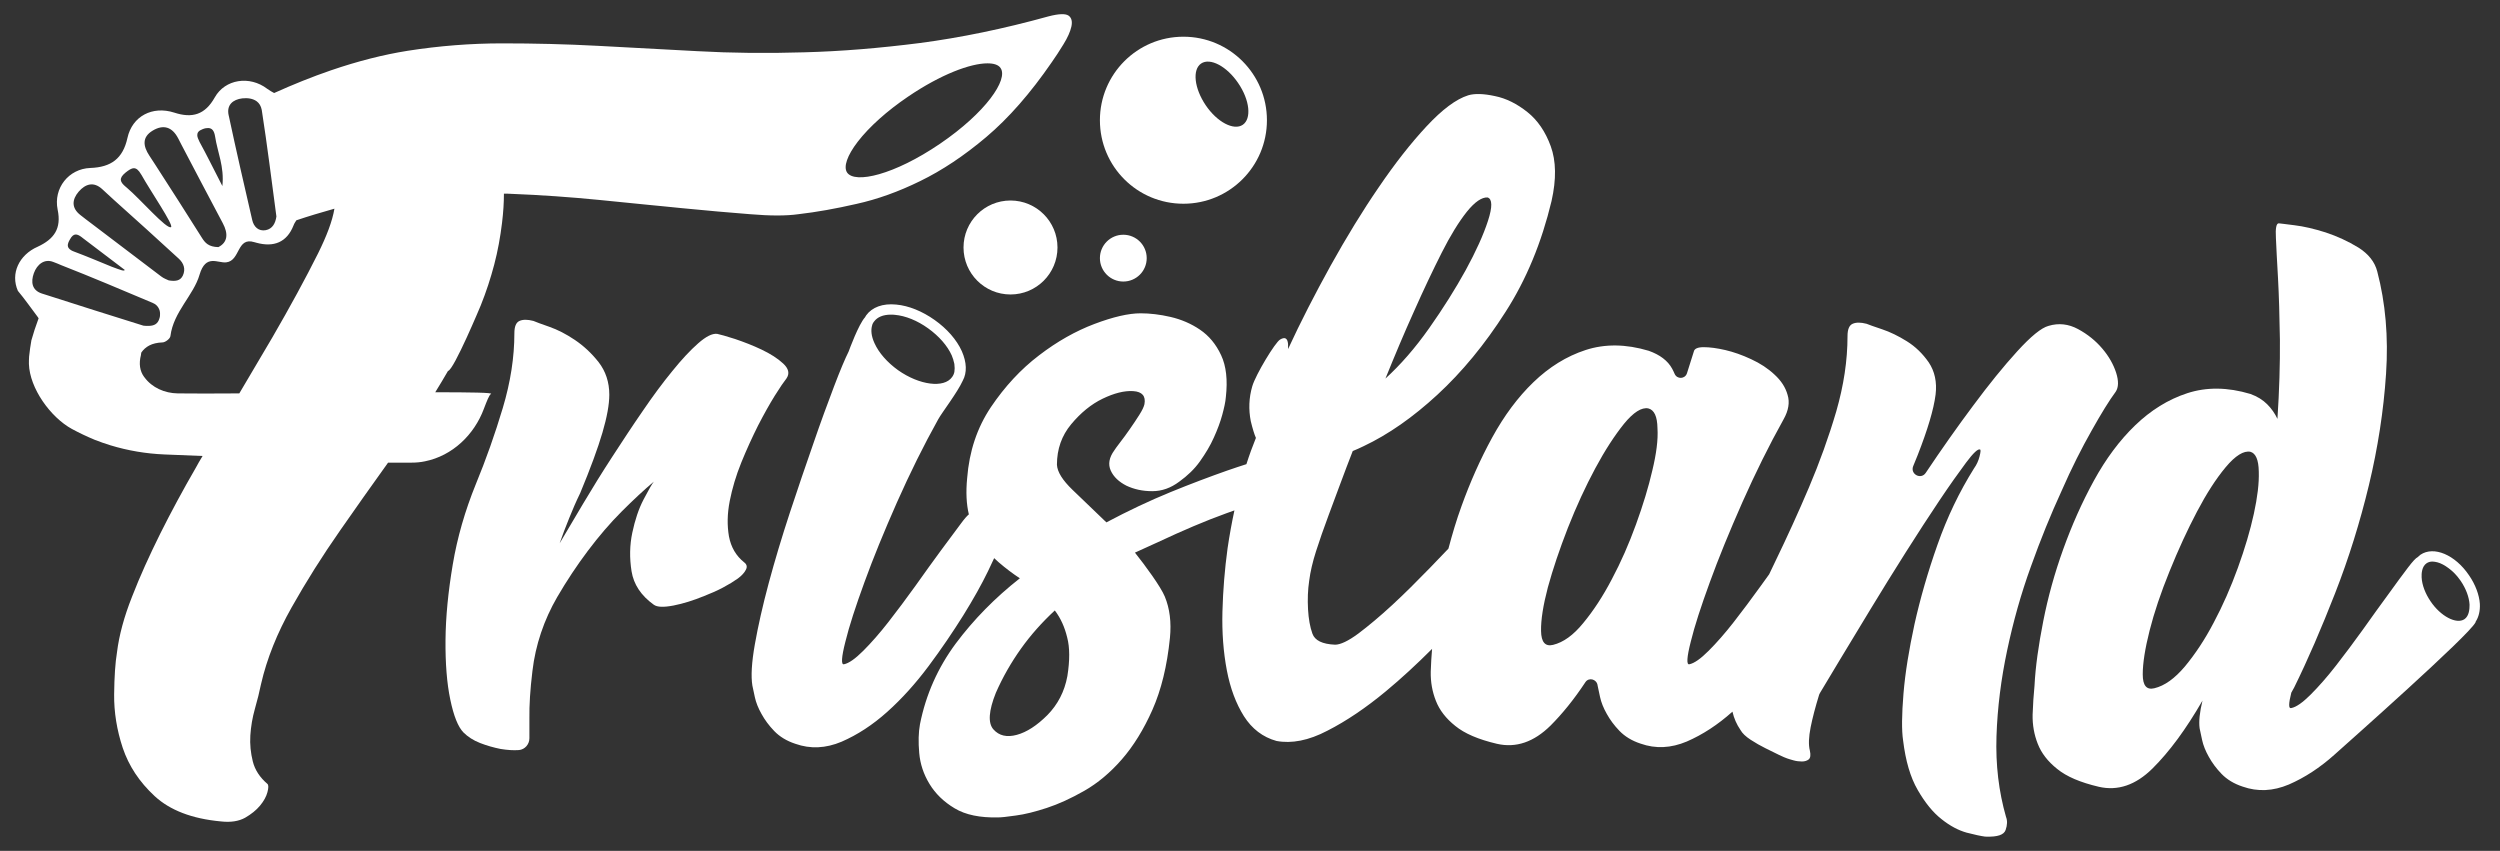 <?xml version="1.0" encoding="utf-8"?>
<!-- Generator: Adobe Illustrator 25.2.3, SVG Export Plug-In . SVG Version: 6.00 Build 0)  -->
<svg version="1.1" id="Laag_1" xmlns="http://www.w3.org/2000/svg" xmlns:xlink="http://www.w3.org/1999/xlink" x="0px" y="0px"
	 viewBox="0 0 1314.2 447.3" style="enable-background:new 0 0 1314.2 447.3;" xml:space="preserve">
<rect x="0" y="0" width="1314.2" height="447.3" fill="#333333" stroke="none"/>
<style type="text/css">
	.st0{fill:#FFFFFF;}
</style>
<g>
	<path class="st0" d="M383.2,282c-1-5.8-0.9-11.9,0.4-18.6c1.3-6.6,3.3-13.4,6.1-20.3c2.8-6.9,5.8-13.4,8.8-19.4
		c3.1-6,6-11.2,8.8-15.7c2.8-4.5,4.9-7.5,6.1-9c1.8-2.6,1.2-5.2-1.7-7.9c-2.9-2.7-6.7-5.1-11.3-7.3c-4.6-2.2-9.3-4-14-5.6
		c-4.7-1.5-7.9-2.4-9.4-2.7c-2.6-0.3-5.9,1.4-10,5c-4.1,3.6-8.6,8.4-13.6,14.6c-5,6.1-10.2,13.1-15.5,20.9
		c-5.4,7.8-10.7,15.9-16.1,24.2c-5.4,8.3-10.4,16.4-15.1,24.3c-4.7,7.9-8.9,15-12.5,21.1c1.5-4.3,3.2-8.8,5-13.2
		c1.8-4.5,3.7-8.9,5.8-13.2c5.4-13,9.3-23.6,11.7-31.8c2.4-8.2,3.6-14.8,3.6-19.9c0-6.6-1.9-12.3-5.6-17.1
		c-3.7-4.7-7.9-8.6-12.5-11.7c-4.6-3.1-9.1-5.4-13.4-6.9c-4.4-1.5-7.2-2.6-8.4-3.1c-3.1-0.8-5.5-0.8-7.3,0c-1.8,0.8-2.7,2.9-2.7,6.5
		c0,12.5-2,25.6-6.1,39.3c-4.1,13.7-8.8,27-14.2,40.1c-5.6,13.8-9.7,27.9-12.1,42.2c-2.4,14.3-3.7,27.5-3.8,39.7
		c-0.1,12.1,0.7,22.6,2.5,31.2c1.8,8.7,4.1,14.4,6.9,17.3c2.3,2.3,5.2,4.2,8.8,5.6c3.6,1.4,7.2,2.4,10.7,3.1
		c3.6,0.6,6.8,0.8,9.6,0.6c0,0,0.1,0,0.1,0c3.1-0.3,5.5-3,5.5-6.2c0-2.4,0-6,0-10.5c-0.1-6.8,0.4-15.1,1.6-24.9
		c1.6-13.7,6.1-26.9,13-38.8c5-8.6,10.4-16.7,16.1-24.3c5.8-7.7,11.7-14.6,17.8-20.7c6.1-6.1,11.8-11.4,16.9-15.7
		c-1,1.3-2.8,4.4-5.4,9.4c-2.6,5-4.5,10.8-5.9,17.4c-1.4,6.6-1.5,13.4-0.4,20.3c1.1,6.9,5,12.8,11.7,17.6c1.8,1.3,5.2,1.4,10.4,0.4
		c5.1-1,10.5-2.7,16.1-5c3.3-1.3,6.6-2.7,9.8-4.4c3.2-1.7,5.8-3.3,7.9-4.8c2-1.5,3.5-3.1,4.2-4.6c0.8-1.5,0.5-2.8-0.8-3.8
		C386.9,292.2,384.3,287.7,383.2,282z"/>
	<path class="st0" d="M254.4,214.8c1.5-3.9,2.8-7.3,3.7-7.7c1.4-0.7-10.8-0.9-29.3-0.9c2.3-3.7,4.5-7.4,6.7-11.2
		c3-0.3,17.2-34.4,17.2-34.4c2.9-7.2,5.2-14.3,7.1-21.5c1.9-7.2,3.2-14.5,4.1-21.9c0.7-5.7,1-10.8,1-15.4c1.3,0,2.6,0,3.9,0.1
		c15.5,0.6,30.9,1.7,46.2,3.2c9,0.9,17.6,1.8,26,2.6c5.9,0.6,11.7,1.1,17.2,1.7c13.5,1.3,25.5,2.4,36.1,3.2c10.6,0.9,19,0.9,25.4,0
		c9.5-1.1,19.6-2.9,30.5-5.4c10.9-2.4,22.1-6.4,33.5-12c11.5-5.6,23.1-13.3,34.8-23.2c11.7-9.9,23.2-23,34.4-39.3
		c2-2.9,4.1-6,6.2-9.5c2.1-3.4,3.5-6.5,4.1-9.2c0.6-2.7,0.1-4.7-1.5-5.8c-1.6-1.1-5.1-1-10.5,0.4c-23.8,6.6-46.3,11.2-67.5,14
		c-21.2,2.7-41.5,4.4-61,4.9c-19.5,0.6-38.2,0.4-56.1-0.6c-17.9-1-35.3-1.9-52.2-2.8c-16.9-0.9-33.7-1.3-50.3-1.3
		c-16.6,0-33.2,1.3-49.8,3.9c-12.6,2-26.1,5.4-40.4,10.3c-9.9,3.4-19.8,7.4-29.8,11.9c-1.2-0.6-2.3-1.3-3.6-2.2
		c-9.3-7.1-22.2-5.1-27.6,4.5c-5.1,9.1-11.8,11.1-21.3,8c-11.5-3.7-22.1,1.9-24.6,13.3c-2.4,10.9-8.6,15.4-19.5,15.8
		C36.1,88.7,28,98.9,30.3,110.2c2.1,10-1.9,15.5-10.5,19.5C10,134,5.4,143.8,9.4,152.9c3.6,4.3,6.8,8.9,10.2,13.4
		c0.2,0.3,0.5,0.7,0.7,1c-0.8,2.4-2.1,6-2.1,6c-0.6,1.9-1.1,3.7-1.7,5.6c-0.5,2.8-0.9,5.6-1.2,8.5c-0.1,1.3-0.1,2.6-0.1,3.9
		c0.4,12.8,11.3,28,22.6,34.2c3.9,2.1,7.9,4,12,5.7c2.7,1.1,5.5,2,8.3,2.9c9.2,2.8,18.7,4.4,28.4,4.8l20,0.8
		c-1.5,2.5-2.7,4.5-3.4,5.9c-6.9,11.9-13.2,23.6-18.9,35c-5.7,11.5-10.7,22.5-14.8,33.1c-4.2,10.6-6.8,20.3-7.9,29.2
		c-0.9,5.4-1.4,12.8-1.5,22.1c-0.1,9.3,1.4,18.7,4.5,28.1c3.2,9.5,8.7,17.9,16.8,25.4c8,7.4,19.6,11.9,34.8,13.3
		c5.2,0.6,9.4-0.1,12.7-1.9c3.3-1.9,5.9-4,7.9-6.4c2-2.4,3.3-4.8,3.9-7.1c0.6-2.3,0.6-3.7,0-4.3c-4-3.4-6.6-7.4-7.7-11.8
		c-1.1-4.4-1.6-9-1.3-13.7c0.3-4.7,1.1-9.4,2.4-14c1.3-4.6,2.4-8.9,3.2-12.9c3.1-13.5,8.5-26.9,16.1-40.4
		c7.6-13.5,16.1-27,25.6-40.6c8.1-11.7,16.6-23.6,25.1-35.5h12.4c2.3,0,4.7-0.2,7-0.7C237.8,239.6,249.3,228.6,254.4,214.8z
		 M450.9,74.5c6-7.8,15.4-16.2,26.3-23.6c17.5-11.9,33-17.6,41.9-17.6c3.4,0,5.8,0.8,6.9,2.5c4.1,6-7.8,23.4-31.9,39.8
		C470,92,449.4,96.7,445.3,90.7C443.3,87.7,445.3,81.8,450.9,74.5z M127.4,51.7c2.8-0.3,5.6,0.1,7.6,1.6c1.3,1,2.2,2.4,2.6,4.5
		c2.9,18.6,5.2,37.3,7.7,56c-0.5,3.5-2,6.5-5.6,7.2c-3.8,0.7-6.3-1.8-7.1-5.3c-4.2-18.2-8.4-36.4-12.3-54.7c0-0.1-0.1-0.3-0.1-0.4
		C119,55.2,122.4,52.3,127.4,51.7z M106.5,67.9c1.2-0.5,2.2-0.6,3-0.6c2,0.1,3.1,1.4,3.6,4.6c1.2,8,4.9,15.7,3.8,25.9
		c-4.8-9.3-8.2-16.3-12-23.2c-0.7-1.4-1.2-2.6-1.2-3.6C103.7,69.7,104.4,68.7,106.5,67.9z M80.2,68.7c5.6-3.4,10.3-2.1,13.5,4.1
		c0.6,1.2,1.2,2.3,1.8,3.5c7.1,13.7,14.4,27.3,21.6,41c3,5.6,2.6,10.1-2.3,12.6c-5.2-0.1-7-2.3-8.6-4.8
		C98,112.1,89.8,99.2,81.5,86.4c-1-1.5-2-3.1-3-4.6C75.2,76.8,74.6,72.1,80.2,68.7z M65.9,90.8c3.5-2.8,5.6-3.8,8.3,0.9
		c0.1,0.1,0.1,0.2,0.2,0.3c4.5,8.1,17.1,26.5,15.5,27.4c-2.3,1.3-16.2-14.8-23.2-20.7c-0.2-0.2-0.4-0.3-0.6-0.5
		C63.1,95.7,62.3,93.8,65.9,90.8z M41.4,100.7c3.5-4,7.8-5.4,12.3-1.3c2.1,1.9,4.2,3.8,6.2,5.7C71.3,115.3,82.7,125.6,94,136
		c2.6,2.4,3.7,5.5,2.1,8.9c-1.3,2.7-3.8,3.1-7.4,2.5c-0.8-0.4-2.6-1-4-2.1c-12.2-9.2-24.3-18.4-36.5-27.7c-2-1.5-4-3-6-4.6
		C37.5,109.3,37.8,104.9,41.4,100.7z M36.8,125.8c1.9-3.5,3.8-2.8,5.9-1.3c0.3,0.2,0.6,0.5,0.9,0.7c5.4,4.2,16.6,12.5,22,16.7
		c-0.4,0.8-2,0.1-6.9-1.7c-6.6-2.7-13.2-5.5-19.9-8c-0.5-0.2-1-0.4-1.3-0.6C35.1,130.2,35.2,128.5,36.8,125.8z M23.9,154.9
		c-0.6-0.2-1.3-0.4-1.9-0.6c-5.2-1.7-5.9-6-4.2-10.7c1.7-4.7,5.6-7.7,10.2-5.9c1.4,0.5,2.8,1.1,4.2,1.7c16.1,6.3,32.1,13.1,48,19.8
		c1.7,0.7,2.8,1.8,3.4,3.2l0,0c0.5,1,0.6,2.2,0.5,3.4c0,0,0,0,0,0c0,0.1,0,0.2,0,0.3c-0.1,0.4-0.1,0.9-0.3,1.3
		c-0.8,2.9-2.8,3.8-5.3,3.9c-1,0.1-2,0-3.1-0.1C58.5,165.9,41.2,160.5,23.9,154.9z M167.2,133.2c-6.6,13.2-14.6,27.9-24.1,44.3
		c0,0-8.2,13.9-17.3,29.3c-13.1,0.1-24.5,0.1-32.4,0c-6.8-0.1-13.5-3-17.5-8.5c0,0,0-0.1-0.1-0.1c-2.3-3.1-2.9-7-1.7-11.6
		c0-0.4,0.1-0.8,0.2-1.3c2.1-3,5.4-5.1,11.1-5.3c1.5,0,4.1-2,4.2-3.4c1.6-12.7,12.2-21.4,15.3-32.2c3.3-11.1,9.6-5.9,14.1-6.5
		c7.4-0.9,5.4-13.5,14.7-10.6c0.4,0.1,0.7,0.2,1.1,0.3c9.1,2.5,16-0.2,19.5-9.1c0.4-1.1,1-1.9,1.5-2.7c6.2-2.1,12.9-4.1,20-6.1
		C174.7,116.3,171.7,124.1,167.2,133.2z"/>
	<path class="st0" d="M1099.5,226.4c5.1-9.1,9.3-15.9,12.7-20.5c1.5-2.3,1.6-5.6,0.2-10c-1.4-4.3-3.8-8.6-7.3-12.7
		c-3.5-4.1-7.7-7.5-12.7-10.2c-5-2.7-10.2-3.3-15.5-1.7c-3.8,1-9.3,5.5-16.5,13.4c-7.2,7.9-14.9,17.4-23.2,28.6
		c-8.3,11.1-16.6,22.9-24.9,35.3v0c-2.5,3.7-8.2,0.7-6.6-3.5c0.8-2,1.6-4,2.4-5.9c5.2-13.3,8.4-23.9,9.4-31.8
		c0.8-6.6-0.5-12.3-3.6-16.9c-3.2-4.6-7-8.3-11.5-11.1c-4.5-2.8-8.8-4.9-13-6.3c-4.2-1.4-7-2.4-8.2-2.9c-3.1-0.8-5.5-0.8-7.3,0
		c-1.8,0.8-2.7,2.9-2.7,6.5c0,12.8-2,25.9-5.9,39.5c-4,13.6-8.8,26.9-14.4,40.1c-5.6,13.2-11.5,26.1-17.6,38.7
		c-1.1,2.3-2.2,4.6-3.3,6.9c-1.4,2-2.9,4-4.4,6.1c-4.9,6.8-9.6,13.1-14.2,19c-4.6,5.9-9,10.9-13.2,15.1c-4.2,4.2-7.6,6.6-10.2,7.1
		c-1.5,0.3-1.3-3.7,0.8-11.9c2-8.2,5.4-18.6,10-31.2c4.6-12.7,10.3-26.6,17.1-42c6.8-15.3,14-29.9,21.7-43.7
		c2.6-4.6,3.3-8.9,2.1-12.8c-1.1-4-3.4-7.5-6.9-10.7c-3.4-3.2-7.5-5.9-12.3-8.1c-4.7-2.2-9.3-3.8-13.6-4.8c-4.4-1-8.1-1.5-11.3-1.5
		c-3.2,0-4.9,0.8-5.2,2.3l-3.6,11.4c-1,3.1-5.2,3.3-6.5,0.3c-0.4-0.9-0.8-1.8-1.3-2.7c-2.3-4.2-6.4-7.3-12.3-9.4
		c-12-3.6-23.1-3.7-33.2-0.4c-10.1,3.3-19.2,9-27.4,16.9c-8.2,7.9-15.4,17.6-21.7,29.1c-6.3,11.5-11.6,23.5-16.1,36
		c-2.7,7.4-4.9,14.9-6.9,22.4c-3.1,3.3-6.3,6.6-9.6,10c-6.8,7-13.4,13.6-19.9,19.6c-6.5,6-12.5,11-17.8,15c-5.4,4-9.5,5.9-12.3,5.9
		c-6.7-0.3-10.6-2.2-11.9-5.8c-1.3-3.6-2-7.8-2.3-12.7c-0.3-5.4-0.1-10.4,0.6-15.1c0.6-4.7,1.8-9.9,3.6-15.5c1.8-5.6,4-12,6.7-19.2
		c2.6-6.9,8.7-23.6,12.6-33.5c1.9-0.8,3.8-1.6,5.8-2.6c12.9-6.1,25.8-15.1,38.7-27c12.9-11.9,24.9-26.4,35.8-43.5
		c11-17.1,19-36.6,24.2-58.3c2.6-11.5,2.4-21.1-0.4-28.8c-2.8-7.7-6.9-13.7-12.3-18c-5.4-4.3-11.1-7.2-17.1-8.4
		c-6-1.3-10.7-1.4-14-0.4c-6.4,2-13.7,7.5-21.9,16.3c-8.2,8.8-16.6,19.5-25.1,32c-8.6,12.5-17,26.3-25.3,41.2
		c-8.3,15-15.8,29.6-22.4,43.9v-2.7c-0.3-3.1-1.7-3.8-4.2-2.3c-2.6,1.5-12.8,18.4-14.6,24.5c-1.8,6.1-2,12.3-0.8,18.4
		c1,4.1,1.9,7,2.7,8.8c-1.7,4.2-3.4,8.8-5,13.8c-3.1,1-6.5,2.1-10.2,3.4c-8.8,3.1-18.7,6.8-29.7,11.3c-11,4.5-22.2,9.8-33.7,15.9
		c-6.7-6.4-12.6-12.1-17.8-17.1c-5.2-5-8-9.4-8.2-13.2c0-8.2,2.5-15.3,7.5-21.3c5-6,10.5-10.5,16.5-13.4c6-2.9,11.4-4.3,16.1-4
		c4.7,0.3,6.7,2.6,5.9,6.9c-0.3,1.3-1.1,3.1-2.7,5.6c-1.5,2.4-3.2,4.9-5,7.5c-1.8,2.6-3.5,4.9-5.2,7.1c-1.7,2.2-2.6,3.5-2.9,4
		c-2.8,3.8-3.4,7.4-1.9,10.7c1.5,3.3,4.3,5.9,8.2,7.9c4,1.9,8.5,2.9,13.6,2.9c5.1,0,9.8-1.7,14.2-5c4.3-3.1,8-6.6,10.9-10.7
		c2.9-4.1,5.4-8.2,7.3-12.5c1.9-4.2,3.4-8.2,4.4-11.9c1-3.7,1.7-6.8,1.9-9.4c1-8.9,0.2-16.3-2.5-22c-2.7-5.8-6.4-10.2-11.1-13.4
		c-4.7-3.2-9.9-5.4-15.5-6.7c-5.6-1.3-10.9-1.9-15.7-1.9c-6.4,0-14.5,1.9-24.3,5.6c-9.8,3.7-19.6,9.2-29.1,16.5
		c-9.6,7.3-18,16.4-25.3,27.2c-7.3,10.9-11.4,23.3-12.5,37.4c-0.7,7.3-0.4,13.6,0.9,19c-1,0.8-2.4,2.4-4.3,5
		c-2.8,3.7-6.3,8.4-10.4,14c-4.1,5.6-8.6,11.8-13.4,18.6c-4.9,6.8-9.6,13.1-14.2,19c-4.6,5.9-9,10.9-13.2,15.1
		c-4.2,4.2-7.6,6.6-10.2,7.1c-1.5,0.3-1.3-3.7,0.8-11.9c2-8.2,5.4-18.6,10-31.2c4.6-12.7,10.3-26.6,17.1-42
		c6.8-15.3,14-29.9,21.7-43.7c2-3.6,10.1-14.1,12.9-20.3c2.3-4.2,2.1-9.6-0.5-15.5c-2.7-6-7.8-11.8-14.3-16.4s-13.6-7.5-20.2-8.1
		c-7.1-0.7-12.7,1.4-15.8,5.7c-0.2,0.3-0.4,0.6-0.6,1c-3.4,3.8-8.2,16.9-8.6,18c-1.8,3.6-4.4,9.7-7.7,18.4
		c-3.3,8.7-7,18.7-10.9,30.1c-4,11.4-8.1,23.5-12.3,36.2c-4.2,12.8-7.9,25.1-11.1,37c-3.2,11.9-5.6,22.6-7.3,32.2
		c-1.7,9.6-2.1,16.8-1.3,21.7c0.3,1.3,0.7,3.3,1.3,6.1c0.6,2.8,1.8,5.8,3.5,8.8c1.7,3.1,3.9,6.1,6.7,9c2.8,2.9,6.5,5.2,11.1,6.7
		c7.9,2.8,16,2.4,24.3-1.1c8.3-3.6,16.3-8.8,24-15.7c7.7-6.9,14.9-14.9,21.7-24c6.8-9.1,12.8-18,18.2-26.6c5.4-8.7,9.7-16.4,13-23.2
		c1.3-2.7,2.4-5,3.3-7c0.8,0.8,1.6,1.5,2.4,2.2c3.6,3.1,7.3,5.9,11.1,8.4c-13,10.2-24.3,21.7-33.7,34.3
		c-9.4,12.7-15.7,26.8-18.8,42.4c-0.8,4.3-0.9,9.4-0.4,15.1c0.5,5.8,2.3,11.2,5.4,16.3c3.1,5.1,7.5,9.4,13.2,12.8
		c5.8,3.5,13.4,5,22.8,4.8c1.5,0,4.7-0.3,9.4-1c4.7-0.6,10.2-2,16.3-4c6.1-2,12.7-5,19.7-9c7-4,13.6-9.5,19.7-16.5
		c6.1-7,11.5-15.7,16.1-26.1c4.6-10.4,7.7-22.9,9.2-37.8c0.8-8.2-0.1-15.4-2.7-21.7c-2.2-5.3-10.2-16.2-15.7-23.1
		c4.3-2,8.5-3.9,12.3-5.6c12.8-6,24.7-11.1,35.8-15.1c1.4-0.5,2.8-1,4.2-1.5c-1.4,6.5-2.6,13.1-3.6,19.9c-1.5,11-2.4,22-2.7,33.2
		c-0.3,11.1,0.5,21.4,2.3,30.9c1.8,9.5,4.8,17.5,9,24.2c4.2,6.6,9.9,11,17.1,13c7.9,1.5,16.9-0.2,26.8-5.4c10-5.1,20.2-12,30.7-20.7
		c8.2-6.8,16.3-14.3,24.3-22.3c-0.3,3.8-0.6,7.8-0.7,12c-0.1,5.4,0.8,10.5,2.7,15.3c1.9,4.9,5.3,9.3,10.2,13.2
		c4.9,4,12.1,7.1,21.9,9.4c10,2.3,19.4-0.9,28.2-9.6c6.1-6.1,12.3-13.7,18.3-22.8c1.8-2.7,5.9-1.6,6.4,1.6c0,0,0,0.1,0,0.1
		c0.3,1.3,0.7,3.3,1.3,6.1c0.6,2.8,1.8,5.8,3.5,8.8c1.7,3.1,3.9,6.1,6.7,9c2.8,2.9,6.5,5.2,11.1,6.7c7.9,2.8,16,2.4,24.3-1.1
		c8.3-3.6,16.3-8.8,24-15.7c0,0,0,0,0,0c0.8,3.5,2.2,6.7,4.2,9.6c1,1.8,2.8,3.5,5.4,5.2c2.6,1.7,5.1,3.1,7.7,4.4
		c2.6,1.3,4.9,2.4,7.1,3.5c2.2,1,3.6,1.7,4.4,1.9c0.8,0.3,1.9,0.6,3.3,1c1.4,0.4,2.9,0.6,4.4,0.6c1.5,0,2.7-0.4,3.6-1.1
		c0.9-0.8,1.1-2.3,0.6-4.6c-0.8-3.1-0.6-7.2,0.4-12.3c1-5,2.5-10.7,4.5-17.2c0.1-0.3,0.2-0.5,0.4-0.8c2.3-3.8,5.8-9.7,10.5-17.5
		c4.9-8.1,10.2-16.9,16.1-26.6c5.9-9.7,12-19.6,18.4-29.7c6.4-10.1,12.3-19.2,17.8-27.4c5.5-8.2,10.2-14.8,14-19.9
		c3.8-5.1,6.3-7.4,7.3-6.9c0.5,0,0.4,1.2-0.2,3.6c-0.6,2.4-1.6,4.5-2.9,6.3c-7.7,12.3-14.1,25.6-19.2,40.1
		c-5.1,14.4-9.1,28.4-12.1,41.8c-2.9,13.4-4.9,25.6-5.8,36.6c-0.9,11-1,19.2-0.2,24.5c1.3,10.7,3.8,19.4,7.7,26.1
		c3.8,6.6,8,11.8,12.5,15.3c4.5,3.6,8.9,5.9,13.2,7.1c4.2,1.1,7.5,1.8,9.8,2.1c0.1,0,0.3,0,0.4,0c6,0.2,9.4-0.9,10.3-3.5
		c0.9-2.6,1-4.9,0.2-6.9c-3.8-13.3-5.5-27.4-5-42.4c0.5-15,2.4-30,5.6-45.1c3.2-15.1,7.3-29.8,12.5-44.1
		c5.1-14.3,10.5-27.5,16.1-39.7C1089,246,1094.4,235.4,1099.5,226.4z M743.3,163.7c5.1-11.5,10-21.8,14.6-30.9
		c4.6-9.1,9-16.2,13.2-21.5c4.2-5.2,7.9-7.7,10.9-7.5c2.5,0.8,2.6,4.9,0.2,12.3c-2.4,7.4-6.3,16-11.7,25.9
		c-5.4,9.8-11.8,20-19.2,30.5c-7.4,10.5-15.1,19.3-23,26.5C733.2,186.9,738.1,175.2,743.3,163.7z M458.5,170.9L458.5,170.9
		C458.5,170.9,458.5,170.9,458.5,170.9c0.1-0.4,0.2-0.7,0.4-1c0.2-0.3,0.3-0.6,0.6-0.9c1.7-2.3,4.7-3.6,8.8-3.6c0.7,0,1.3,0,2.1,0.1
		c5.6,0.5,11.8,3,17.5,7.1c5.7,4.1,10.1,9.1,12.4,14.2c0.3,0.7,0.6,1.5,0.8,2.2c0.1,0.2,0.1,0.3,0.1,0.5c0.2,0.7,0.4,1.3,0.5,1.9
		c0,0,0,0.1,0,0.1c0.2,1.4,0.2,2.8,0,4c0,0,0,0,0,0c-0.2,1-0.6,1.9-1.2,2.7c-4.2,6-17.2,4.3-28.4-3.6c-5.7-4.1-10.1-9.1-12.4-14.2
		C458,176.7,457.7,173.5,458.5,170.9z M561.1,355.4c-1.5,8.2-5.1,15-10.5,20.5c-5.5,5.5-10.9,9-16.1,10.4c-5.2,1.4-9.3,0.5-12.3-2.9
		c-2.9-3.3-2.5-9.7,1.3-19.2c3.6-8.2,8-15.9,13.2-23.2c5.2-7.3,11.2-14,17.8-20.1c3.1,4.1,5.2,8.8,6.5,14.2
		C562.4,340.4,562.4,347.2,561.1,355.4z M868.6,247.3c-2,8.7-4.9,18.2-8.6,28.4c-3.7,10.2-7.9,19.8-12.7,28.8c-4.7,9-9.7,16.6-15,23
		c-5.2,6.4-10.5,10.2-15.9,11.5c-4.1,1-6.2-1.4-6.3-7.3c-0.1-5.9,1.1-13.5,3.6-23c2.6-9.5,6.1-19.9,10.5-31.2
		c4.5-11.4,9.3-21.8,14.4-31.3c5.1-9.5,10.2-17.3,15.1-23.4c5-6.1,9.3-8.8,12.8-8.1c3.1,0.8,4.7,4.2,4.8,10.4
		C871.7,231.1,870.7,238.6,868.6,247.3z"/>
	<path class="st0" d="M1297.9,302.4c-7.3-10.8-18.5-15.5-25.5-10.8c-0.5,0.4-1,0.8-1.5,1.3c-0.9,0.4-2.6,2.2-5.1,5.5
		c-2.8,3.7-6.3,8.4-10.3,14c-4.1,5.6-8.6,11.8-13.4,18.6c-4.9,6.8-9.6,13.1-14.2,19c-4.6,5.9-9,10.9-13.2,15.1
		c-4.2,4.2-7.6,6.6-10.2,7.1c-1.5,0.5-1.5-2.2,0-8.1l1.5-2.7c7.2-14.6,14.3-31.1,21.5-49.5c7.2-18.4,13.1-37.4,17.8-56.9
		c4.7-19.6,7.7-39,9-58.5c1.3-19.4-0.3-37.3-4.6-53.7c-1.3-5.1-4.6-9.3-10-12.7c-5.4-3.3-11.1-5.9-17.1-7.9
		c-6-1.9-11.5-3.2-16.5-3.8c-5-0.6-7.7-1-8.2-1c-1.3,0-1.8,2.6-1.5,7.7c0.2,5.1,0.6,12.1,1.1,21.1c0.5,9,0.8,19.7,1,32.4
		c0.1,12.7-0.3,26.5-1.3,41.6c-1.3-2.8-3.1-5.4-5.4-7.7c-2.3-2.3-5.2-4.1-8.8-5.4c-12-3.6-23.1-3.7-33.2-0.4
		c-10.1,3.3-19.2,9-27.4,16.9c-8.2,7.9-15.4,17.6-21.7,29.1c-6.3,11.5-11.6,23.5-16.1,36c-4.5,12.5-8,25.1-10.5,37.8
		c-2.5,12.7-4.1,24-4.6,33.9c-0.5,4.9-0.8,10-1,15.3c-0.1,5.4,0.8,10.5,2.7,15.3c1.9,4.9,5.3,9.3,10.2,13.2c4.9,4,12.1,7.1,21.9,9.4
		c10,2.3,19.4-0.9,28.2-9.6c8.8-8.7,17.6-20.6,26.3-35.7c-1.5,6.1-2,11-1.5,14.6c0.3,1.3,0.7,3.3,1.3,6.1c0.6,2.8,1.8,5.8,3.5,8.8
		c1.7,3.1,3.9,6.1,6.7,9c2.8,2.9,6.5,5.2,11.1,6.7c7.9,2.8,16,2.4,24.3-1.1c8.3-3.6,16.3-8.8,24-15.7c7.7-6.9,70.7-62.7,74.1-69.5
		c0.1-0.1,0.1-0.2,0.1-0.4c1.6-2.4,2.4-5.7,2.2-9.4C1303.3,312.8,1301.3,307.3,1297.9,302.4z M1184.8,270.1
		c-1.9,8.7-4.7,18.2-8.4,28.4c-3.7,10.2-7.9,19.8-12.7,28.8c-4.7,9-9.8,16.6-15.1,23c-5.4,6.4-10.7,10.2-16.1,11.5
		c-4.1,1-6.1-1.4-6.1-7.3c0-5.9,1.2-13.5,3.6-23c2.4-9.5,5.9-19.9,10.5-31.2c4.6-11.4,9.4-21.8,14.4-31.3c5-9.5,10-17.3,15.1-23.4
		s9.5-8.8,13-8.1c2.8,0.8,4.3,4.2,4.4,10.4C1187.6,254,1186.7,261.4,1184.8,270.1z M1295.5,325.5c-4.2,2.8-12.5-1.5-17.8-9.4
		c-2.8-4.1-4.5-8.6-4.7-12.6c-0.1-2,0.1-5.7,2.6-7.4c0.9-0.6,1.9-0.9,3.1-0.9c0.8,0,1.7,0.2,2.6,0.4c0,0,0,0,0,0c0,0,0,0,0,0
		c1.9,0.5,3.9,1.6,5.9,3.1c0.2,0.1,0.4,0.3,0.5,0.4c0.3,0.3,0.6,0.5,1,0.8c0.3,0.3,0.6,0.5,0.9,0.8c0.3,0.3,0.5,0.5,0.8,0.8
		c0.4,0.4,0.7,0.8,1,1.1c0.2,0.2,0.4,0.4,0.6,0.7c0.5,0.6,1,1.3,1.5,2c2.8,4.1,4.5,8.6,4.7,12.6
		C1298.2,320.1,1298,323.8,1295.5,325.5z"/>
	<g>
		<circle class="st0" cx="531.2" cy="130.1" r="24.7"/>
		<circle class="st0" cx="590.5" cy="135.7" r="12.3"/>
		<path class="st0" d="M622.1,107.1c24.2,0,43.9-19.6,43.9-43.9c0-24.2-19.6-43.9-43.9-43.9S578.2,39,578.2,63.2
			C578.2,87.5,597.8,107.1,622.1,107.1z M631.4,33.4c4.7-3.2,13.5,1.4,19.5,10.3c6.1,8.9,7.1,18.7,2.4,21.9
			c-4.7,3.2-13.5-1.4-19.5-10.3C627.8,46.4,626.7,36.6,631.4,33.4z"/>
	</g>
</g>
</svg>
